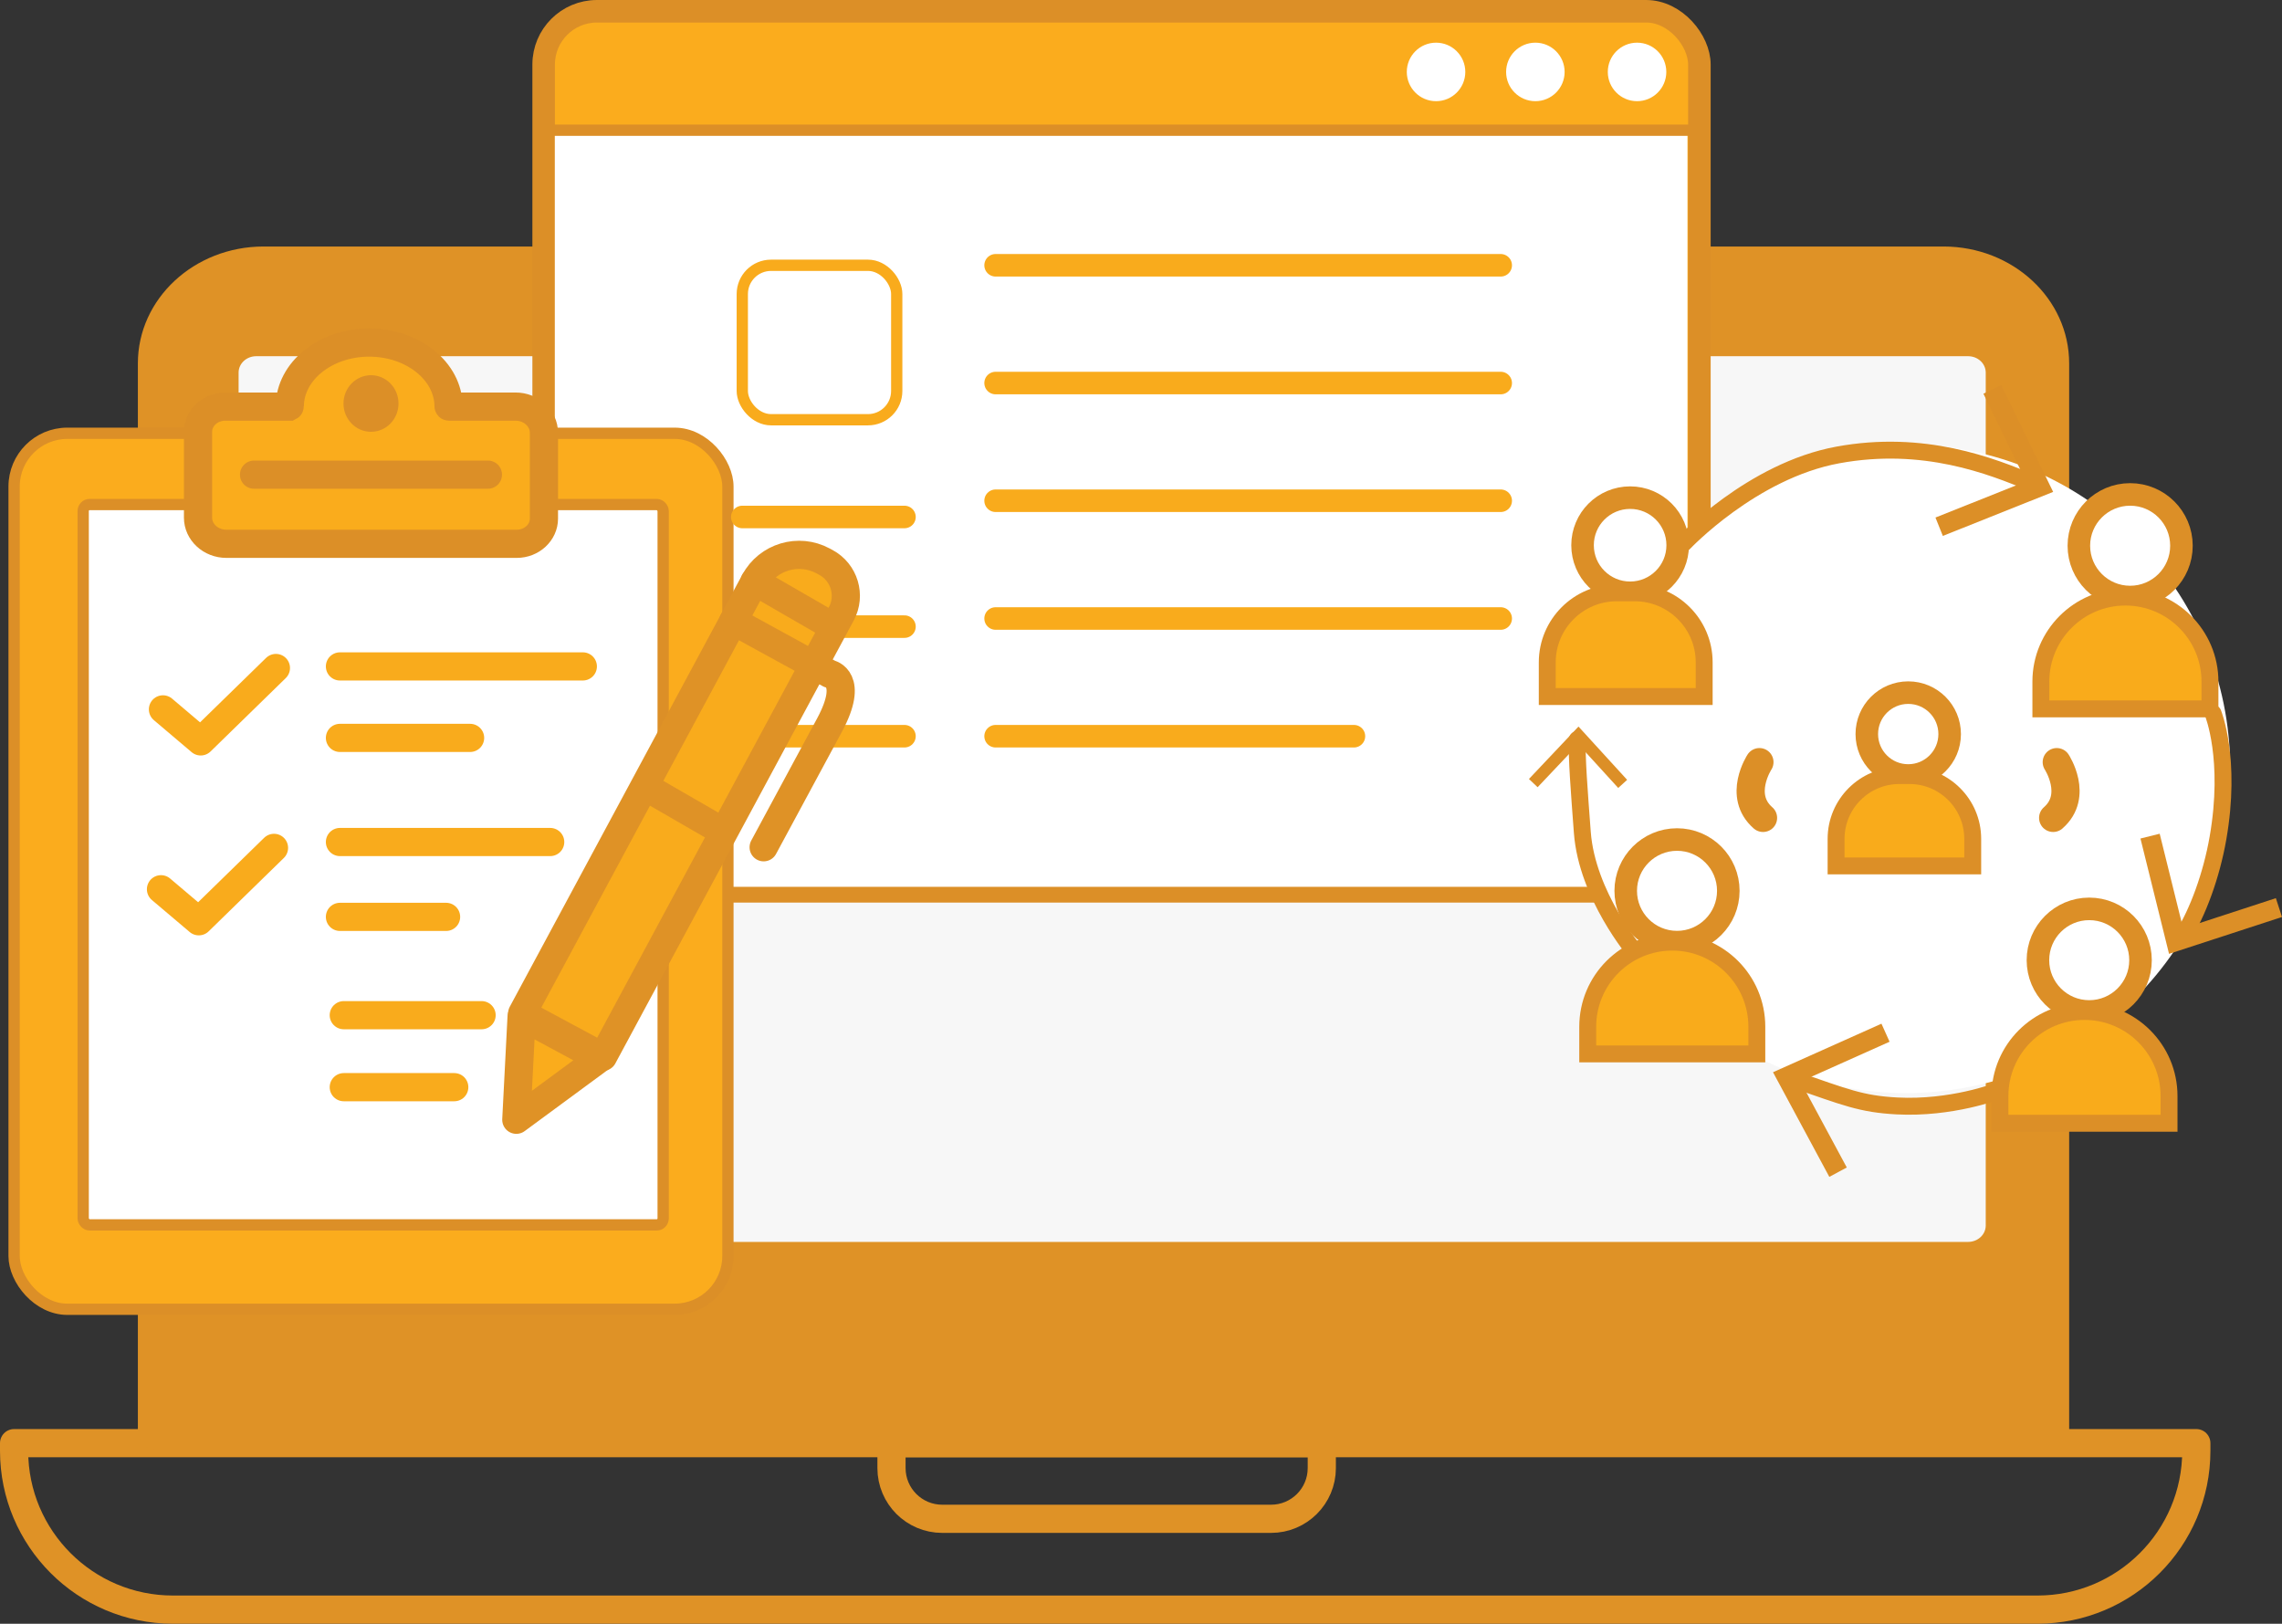 <svg xmlns="http://www.w3.org/2000/svg" id="Layer_2" data-name="Layer 2" viewBox="0 0 404.85 288.05"><rect x="0" y="0" width="404.85" height="288.05" fill="#333333" stroke="none"/><defs><style>      .cls-1, .cls-2, .cls-3, .cls-4, .cls-5, .cls-6, .cls-7, .cls-8, .cls-9 {        stroke-linecap: round;      }      .cls-1, .cls-2, .cls-4, .cls-6, .cls-10, .cls-8 {        stroke-width: 5px;      }      .cls-1, .cls-2, .cls-5, .cls-11, .cls-8, .cls-9 {        fill: none;      }      .cls-1, .cls-4, .cls-5, .cls-6, .cls-8 {        stroke-linejoin: round;      }      .cls-1, .cls-4, .cls-6 {        stroke: #df9226;      }      .cls-12, .cls-13, .cls-7 {        fill: #fff;      }      .cls-13, .cls-2, .cls-3, .cls-14, .cls-15, .cls-16, .cls-11, .cls-7, .cls-10, .cls-9 {        stroke-miterlimit: 10;      }      .cls-13, .cls-2, .cls-3, .cls-14, .cls-15, .cls-16, .cls-7, .cls-10, .cls-9 {        stroke: #dc8f27;      }      .cls-13, .cls-15, .cls-16, .cls-11 {        stroke-width: 2px;      }      .cls-3 {        fill: #f9ab1b;      }      .cls-3, .cls-9 {        stroke-width: 3px;      }      .cls-14, .cls-15 {        fill: #fbac1d;      }      .cls-14, .cls-5, .cls-7 {        stroke-width: 4px;      }      .cls-4 {        fill: #f9ab1c;      }      .cls-5, .cls-11, .cls-8 {        stroke: #f9ab1c;      }      .cls-6, .cls-10 {        fill: #faac1c;      }      .cls-17 {        fill: #df9226;      }      .cls-16 {        fill: #f7f7f7;      }      .cls-18 {        fill: #dc8f27;      }    </style></defs><g id="Layer_4" data-name="Layer 4"><g id="Layer_2-2" data-name="Layer 2"><g><path class="cls-1" d="m2.5,256.01h387.15v1.36c0,15.55-12.62,28.17-28.17,28.17H30.67c-15.55,0-28.17-12.62-28.17-28.17v-1.36h0Z"></path><rect class="cls-16" x="38.59" y="55.86" width="319.04" height="180.1"></rect><path class="cls-17" d="m344.8,43.73H46.76c-12.31,0-22.3,9.28-22.3,20.73v189.55c0,1.75,1.52,3.16,3.4,3.16h335.83c1.88,0,3.4-1.42,3.4-3.16V64.46c0-11.45-9.98-20.73-22.3-20.73Zm7.49,173.67c0,1.61-1.4,2.91-3.13,2.91H45.46c-1.73,0-3.13-1.3-3.13-2.91V66.1c0-1.61,1.4-2.91,3.13-2.91h303.7c1.73,0,3.13,1.3,3.13,2.91v151.3Z"></path><rect class="cls-14" x="96.45" y="2" width="205.04" height="156.11" rx="9.45" ry="9.45"></rect><path class="cls-1" d="m158.16,256.01h76.34v4.42c0,4.97-4.03,9-9,9h-58.34c-4.97,0-9-4.03-9-9v-4.42h0Z"></path><path class="cls-12" d="m98.44,23.9h200.94v125.15c0,4.56-3.7,8.27-8.27,8.27H106.7c-4.56,0-8.27-3.7-8.27-8.27V23.9h0Z"></path><rect class="cls-15" x="2.5" y="76.86" width="126.64" height="155.4" rx="9.45" ry="9.45"></rect><rect class="cls-13" x="14.76" y="89.5" width="102.89" height="127.79" rx="1.15" ry="1.15"></rect><rect class="cls-11" x="131.69" y="47.06" width="27.4" height="27.4" rx="5.1" ry="5.1"></rect><line class="cls-5" x1="176.63" y1="47.06" x2="266.24" y2="47.06"></line><line class="cls-15" x1="95.46" y1="23.1" x2="302.76" y2="23.1"></line><line class="cls-5" x1="176.63" y1="67.95" x2="266.24" y2="67.95"></line><line class="cls-5" x1="176.63" y1="88.83" x2="266.24" y2="88.83"></line><line class="cls-5" x1="176.63" y1="109.72" x2="266.24" y2="109.72"></line><line class="cls-5" x1="176.63" y1="130.6" x2="240.2" y2="130.6"></line><line class="cls-5" x1="131.69" y1="91.71" x2="160.46" y2="91.71"></line><line class="cls-5" x1="131.69" y1="111.16" x2="160.46" y2="111.16"></line><line class="cls-5" x1="131.69" y1="130.6" x2="160.46" y2="130.6"></line><g><circle class="cls-12" cx="254.77" cy="12.76" r="5.19"></circle><circle class="cls-12" cx="272.39" cy="12.76" r="5.19"></circle><circle class="cls-12" cx="290.43" cy="12.76" r="5.19"></circle></g><path class="cls-10" d="m96.5,76.78v15.22c0,2.46-2.16,4.47-4.83,4.47h-51.5c-2.78,0-5.04-2.08-5.04-4.65v-15.22c0-2.47,2.17-4.47,4.83-4.47h11.39s.06-.03.06-.06c.04-6.24,6.33-11.3,14.08-11.3s14.05,5.06,14.09,11.3c0,.03.03.06.06.06h11.82c2.78,0,5.04,2.08,5.04,4.65Z"></path><ellipse class="cls-18" cx="65.82" cy="71.58" rx="4.88" ry="5.02"></ellipse><line class="cls-2" x1="45.07" y1="84.2" x2="86.56" y2="84.2"></line><g><line class="cls-8" x1="60.31" y1="118.22" x2="103.4" y2="118.22"></line><line class="cls-8" x1="60.31" y1="130.9" x2="83.4" y2="130.9"></line><line class="cls-8" x1="60.31" y1="149.37" x2="97.61" y2="149.37"></line><line class="cls-8" x1="60.31" y1="162.65" x2="79.14" y2="162.65"></line><line class="cls-8" x1="60.99" y1="180.09" x2="85.44" y2="180.09"></line><line class="cls-8" x1="60.99" y1="192.86" x2="80.59" y2="192.86"></line><polyline class="cls-8" points="28.91 125.84 35.61 131.52 48.95 118.5"></polyline><polyline class="cls-8" points="28.56 157.75 35.27 163.43 48.61 150.41"></polyline><path class="cls-4" d="m123.35,93.38h.58c3.71,0,6.73,3.01,6.73,6.73v89.24h-16.26v-87.02c0-4.94,4.01-8.95,8.95-8.95Z" transform="translate(81.65 -41.19) rotate(28.29)"></path><polygon class="cls-6" points="91.6 198.64 106.38 187.76 92.54 180.31 91.6 198.64"></polygon><line class="cls-1" x1="133.88" y1="103.14" x2="147.48" y2="110.99"></line><line class="cls-1" x1="114.57" y1="139.61" x2="128.17" y2="147.46"></line><path class="cls-1" d="m130.09,110.18l17.09,9.36s4.43.81,0,9.06-11.7,21.7-11.7,21.7"></path></g><circle class="cls-12" cx="338.13" cy="136.38" r="57.53"></circle><g><path class="cls-9" d="m298.72,96.36s12.09-12.85,27.32-15.65c15.2-2.8,27.22,1.91,34.7,5.07"></path><polygon class="cls-18" points="344.68 95.07 343.37 91.81 359.45 85.4 351.88 69.84 355.04 68.3 364.25 87.26 344.68 95.07"></polygon></g><g><path class="cls-9" d="m290.16,168.97s-8.61-10.14-9.44-21.31c-.57-7.68-1-13-.89-16.47"></path><polygon class="cls-18" points="288.67 138.34 287.09 139.78 280.01 132.02 272.79 139.65 271.25 138.19 280.04 128.89 288.67 138.34"></polygon></g><g><path class="cls-9" d="m392.62,126.53s3.32,8.11.87,22.15c-1.14,6.53-3.56,13.21-6.32,17.54"></path><polygon class="cls-18" points="379.74 148.75 383.15 147.9 387.31 164.7 403.76 159.33 404.85 162.67 384.81 169.21 379.74 148.75"></polygon></g><g><path class="cls-9" d="m354.35,193.57s-8.14,3.13-17.8,2.62c-6.38-.34-9.11-1.53-18.4-4.74"></path><polygon class="cls-18" points="333.79 181.6 335.23 184.8 319.43 191.87 327.64 207.11 324.54 208.77 314.55 190.21 333.79 181.6"></polygon></g><g><circle class="cls-7" cx="377.91" cy="96.81" r="9.1"></circle><path class="cls-3" d="m377.07,105.92h0c8.28,0,15,6.72,15,15v4.83h-30v-4.83c0-8.28,6.72-15,15-15Z"></path></g><g><circle class="cls-7" cx="370.65" cy="170.33" r="9.1"></circle><path class="cls-3" d="m369.81,179.43h0c8.28,0,15,6.72,15,15v4.83h-30v-4.83c0-8.28,6.72-15,15-15Z"></path></g><g><circle class="cls-7" cx="338.54" cy="130.22" r="7.35"></circle><path class="cls-3" d="m336.95,137.58h1.81c6.19,0,11.22,5.03,11.22,11.22v4.81h-24.24v-4.81c0-6.19,5.03-11.22,11.22-11.22Z"></path></g><g><circle class="cls-7" cx="297.52" cy="158.03" r="9.1"></circle><path class="cls-3" d="m296.68,167.13h0c8.28,0,15,6.72,15,15v4.83h-30v-4.83c0-8.28,6.72-15,15-15Z"></path></g><g><circle class="cls-7" cx="289.2" cy="96.72" r="8.44"></circle><path class="cls-3" d="m286.84,105.16h3.16c6.81,0,12.34,5.53,12.34,12.34v6.06h-27.84v-6.06c0-6.81,5.53-12.34,12.34-12.34Z"></path></g><path class="cls-2" d="m364.89,135.2s3.89,5.94-.64,9.89"></path><path class="cls-2" d="m312.14,135.2s-3.89,5.94.64,9.89"></path></g></g></g></svg>